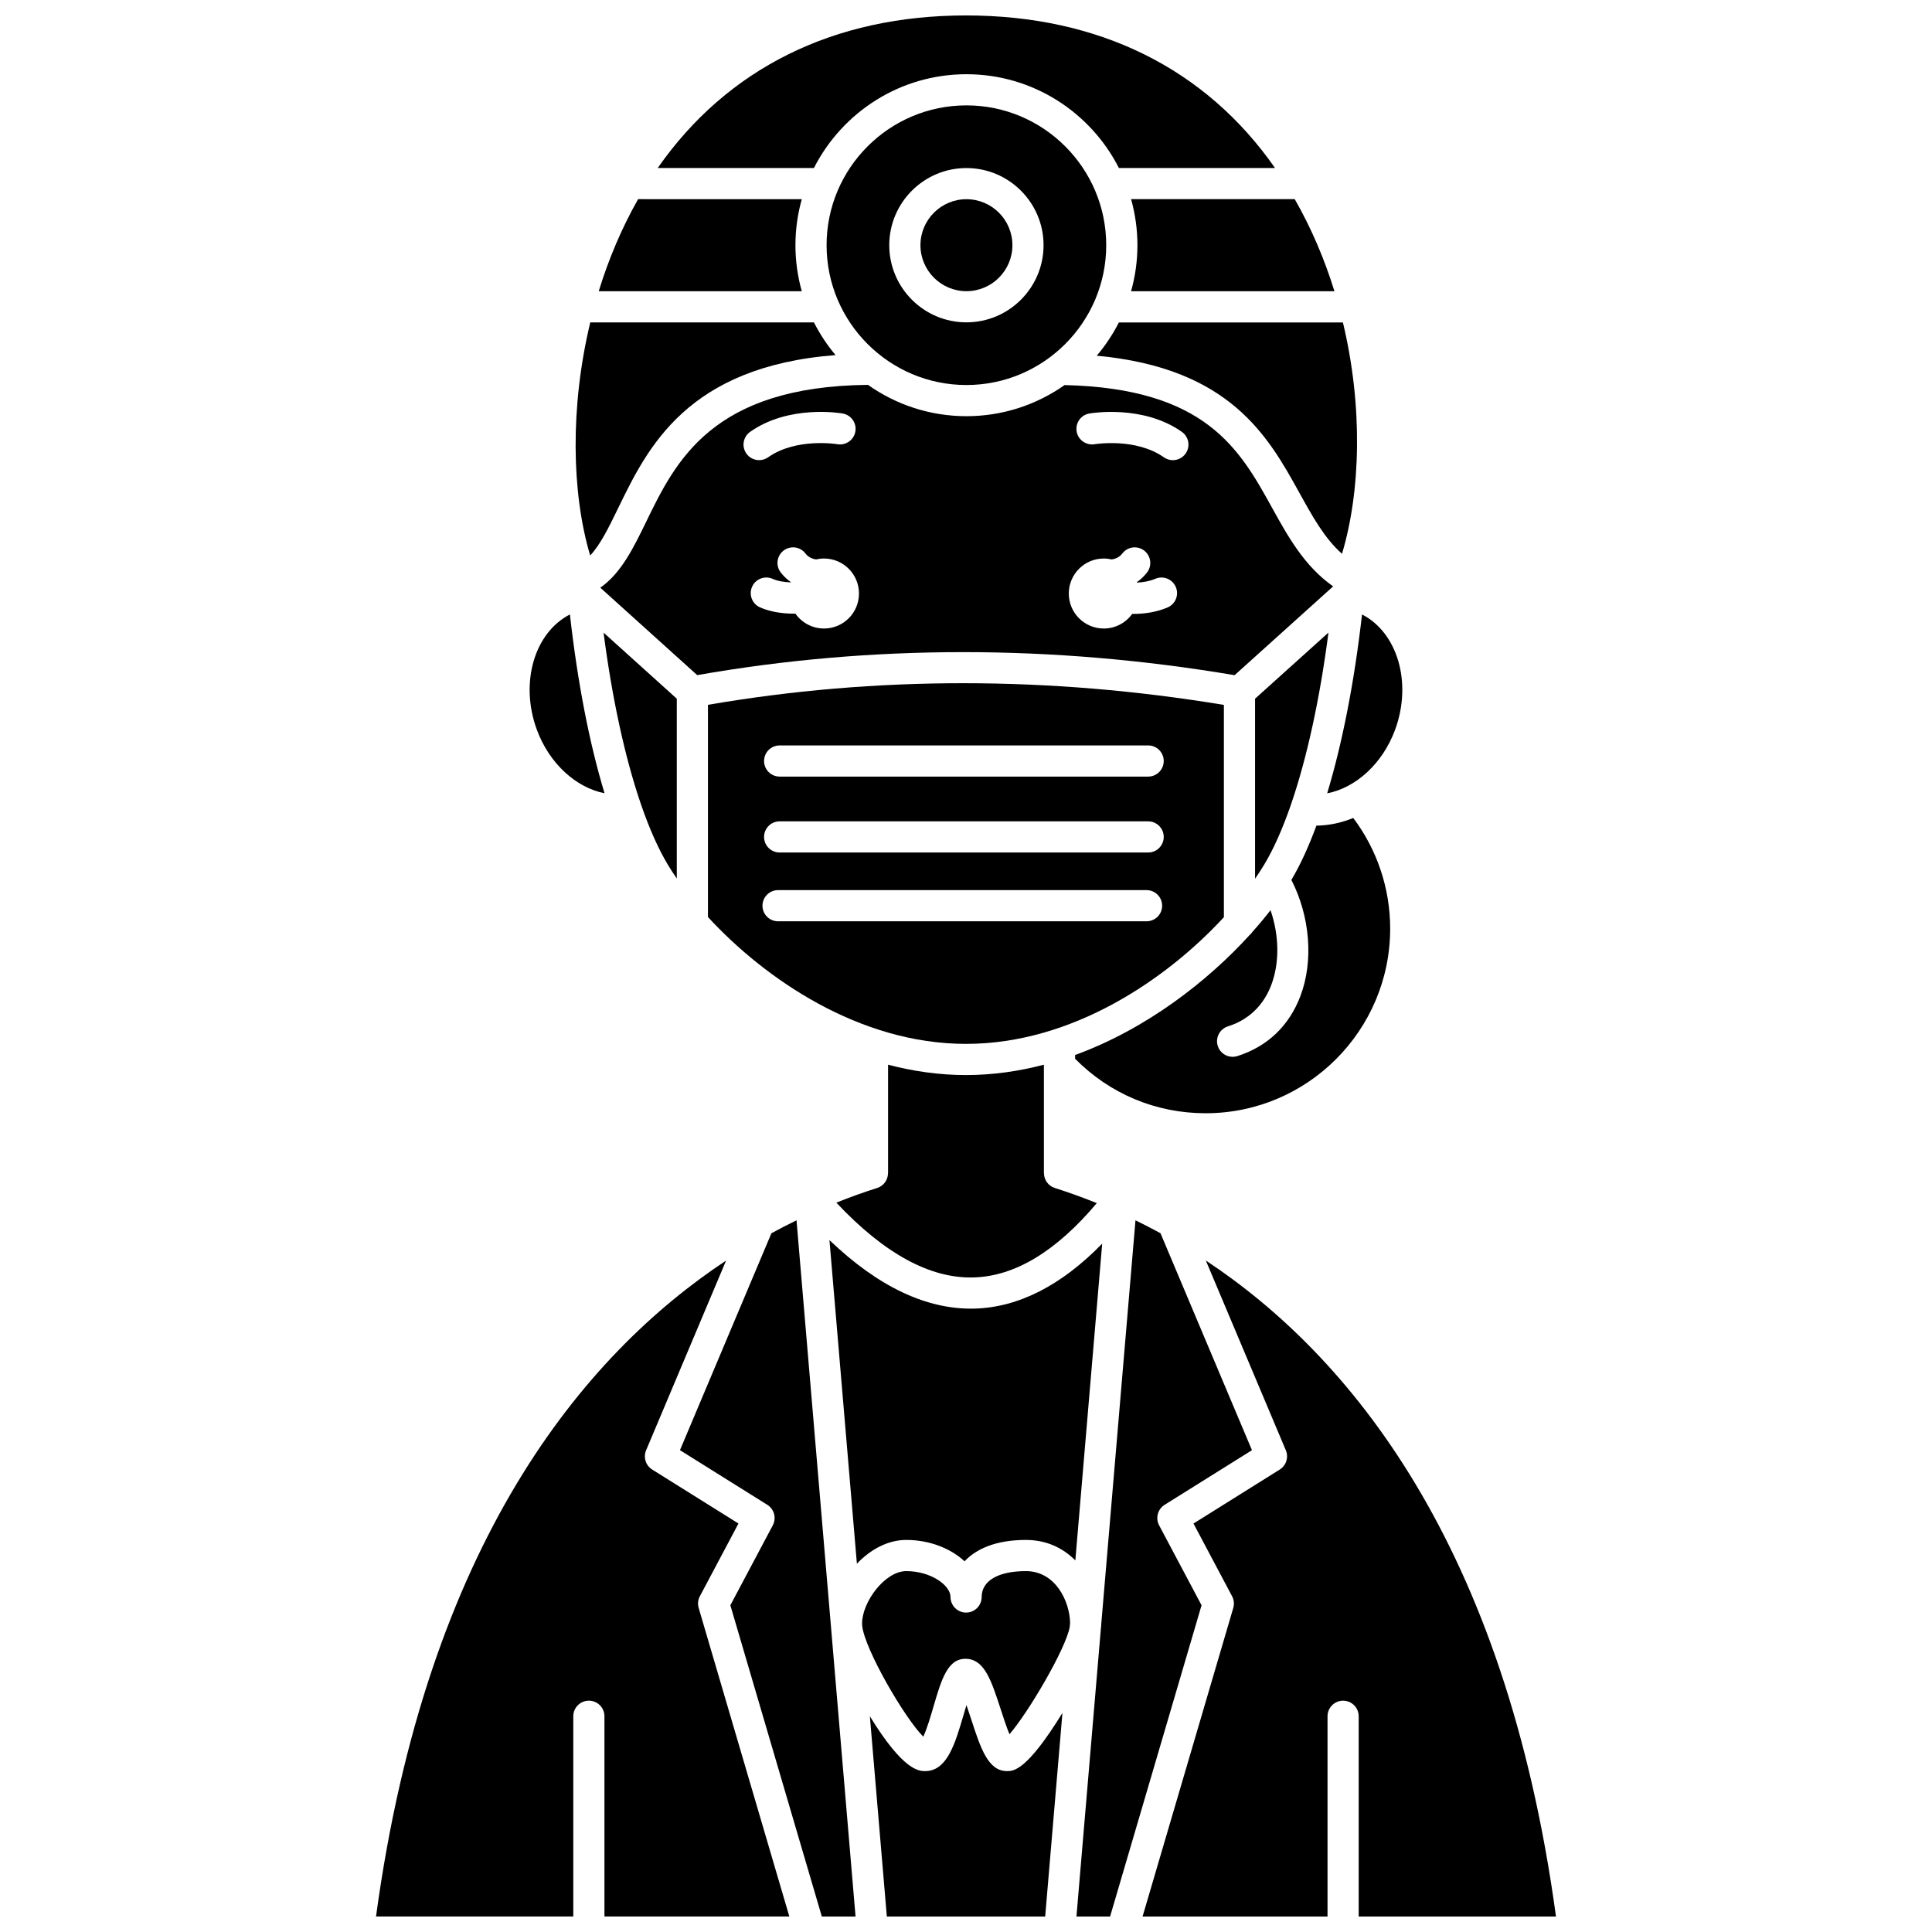 <?xml version="1.0" encoding="UTF-8"?>
<!-- Uploaded to: ICON Repo, www.iconrepo.com, Generator: ICON Repo Mixer Tools -->
<svg width="800px" height="800px" version="1.1" viewBox="144 144 512 512" xmlns="http://www.w3.org/2000/svg">
 <defs>
  <clipPath id="f">
   <path d="m446 478h111v173.9h-111z"/>
  </clipPath>
  <clipPath id="e">
   <path d="m318 148.09h164v40.906h-164z"/>
  </clipPath>
  <clipPath id="d">
   <path d="m374 595h52v56.902h-52z"/>
  </clipPath>
  <clipPath id="c">
   <path d="m324 467h47v184.9h-47z"/>
  </clipPath>
  <clipPath id="b">
   <path d="m243 478h111v173.9h-111z"/>
  </clipPath>
  <clipPath id="a">
   <path d="m429 467h47v184.9h-47z"/>
  </clipPath>
 </defs>
 <path d="m445.43 208.98c0 4.231-0.594 8.316-1.684 12.203h53.895c-2.586-8.367-6.066-16.609-10.523-24.406h-43.367c1.082 3.887 1.68 7.973 1.68 12.203z"/>
 <path d="m402.09 482.53c10.914-0.32 21.855-6.953 32.574-19.691-3.894-1.57-7.629-2.898-11.141-4.016-1.758-0.559-2.859-2.188-2.859-3.938h-0.02v-28.727c-6.633 1.738-13.539 2.742-20.648 2.742s-14.016-1.004-20.648-2.742v28.727h-0.02c0 1.75-1.102 3.379-2.859 3.938-3.422 1.086-7.047 2.375-10.832 3.891 12.66 13.484 24.898 20.199 36.453 19.816z"/>
 <path d="m434.65 238.27c35.379 3.262 45.473 21.453 53.691 36.316 3.519 6.363 6.664 12.047 11.305 16.18 4.922-16.426 5.606-38.922 0.242-61.312h-59.371c-1.613 3.168-3.586 6.125-5.867 8.816z"/>
 <path d="m512.41 390.09c0-10.633-3.461-20.922-9.785-29.32-3.121 1.277-6.41 1.992-9.762 2.035-2.062 5.59-4.285 10.434-6.637 14.379 4.949 9.648 5.926 21.457 2.398 30.773-2.992 7.91-8.777 13.414-16.727 15.922-0.414 0.133-0.832 0.191-1.242 0.191-1.754 0-3.383-1.125-3.938-2.887-0.688-2.176 0.52-4.496 2.695-5.18 6.883-2.172 10.047-7.164 11.488-10.969 2.238-5.91 2.09-13.188-0.199-19.82-1.445 1.867-3.047 3.781-4.769 5.711-0.215 0.332-0.484 0.621-0.781 0.879-11.031 12.125-27.215 24.84-46.242 31.785v0.992c9.207 9.316 21.43 14.441 34.605 14.441 26.961 0.004 48.895-21.949 48.895-48.934z"/>
 <path d="m479.05 373.1c2.481-4.133 4.816-9.395 6.961-15.566 0.055-0.219 0.129-0.43 0.215-0.629 4.156-12.168 7.562-27.781 9.832-45.266l-19.453 17.523v47.707c0.895-1.297 1.715-2.559 2.445-3.769z"/>
 <path d="m400 420.64c28.305 0 53.289-17.246 68.344-33.574v-56.258c-46.32-7.66-92.277-7.668-136.73-0.023v56.238c15.051 16.34 40.055 33.617 68.387 33.617zm-49.387-79.094h97.66c2.281 0 4.129 1.848 4.129 4.129s-1.848 4.129-4.129 4.129h-97.66c-2.281 0-4.129-1.848-4.129-4.129s1.848-4.129 4.129-4.129zm0 20.121h97.66c2.281 0 4.129 1.848 4.129 4.129s-1.848 4.129-4.129 4.129h-97.66c-2.281 0-4.129-1.848-4.129-4.129s1.848-4.129 4.129-4.129zm-0.422 18.227h97.66c2.281 0 4.129 1.848 4.129 4.129s-1.848 4.129-4.129 4.129h-97.66c-2.281 0-4.129-1.848-4.129-4.129s1.848-4.129 4.129-4.129z"/>
 <path d="m513.72 337.38c4.578-12.453 0.629-25.734-8.77-30.539-2.019 17.824-5.219 34.113-9.234 47.398 7.606-1.469 14.707-7.887 18.004-16.859z"/>
 <path d="m471.18 322.93 26.121-23.535c-7.594-5.316-11.961-13.18-16.184-20.816-8.613-15.57-17.535-31.648-54.988-32.531-7.371 5.188-16.34 8.246-26.016 8.246-9.711 0-18.707-3.078-26.09-8.301-41.309 0.406-50.98 20.234-58.746 36.211-3.41 7.016-6.668 13.688-12.191 17.539l25.684 23.172c46.285-8.129 94.172-8.125 142.41 0.016zm-38.508-69.344c0.574-0.102 14.227-2.402 24.531 4.859 1.863 1.312 2.312 3.891 0.996 5.754-0.805 1.141-2.082 1.75-3.379 1.75-0.82 0-1.652-0.242-2.375-0.754-7.461-5.254-18.242-3.492-18.352-3.473-2.242 0.371-4.379-1.121-4.769-3.363-0.387-2.246 1.105-4.379 3.348-4.773zm3.844 38.426c0.719 0 1.414 0.09 2.086 0.242 1.074-0.156 2.066-0.586 2.832-1.582 1.387-1.809 3.981-2.152 5.789-0.758 1.809 1.391 2.148 3.981 0.762 5.789-0.789 1.023-1.695 1.871-2.703 2.574 0.012 0.039 0.031 0.078 0.043 0.121 1.648-0.078 3.348-0.371 4.852-1.012 2.094-0.895 4.523 0.074 5.422 2.172 0.898 2.098-0.074 4.523-2.172 5.422-2.875 1.23-6.09 1.719-9.133 1.719-0.086 0-0.164-0.008-0.25-0.008-1.684 2.344-4.426 3.875-7.531 3.875-5.121 0-9.273-4.152-9.273-9.273 0.004-5.125 4.156-9.281 9.277-9.281zm-74.145 18.551c-3.137 0-5.902-1.562-7.582-3.945-0.121 0-0.238 0.008-0.363 0.008-3.117 0-6.348-0.48-9.027-1.676-2.082-0.93-3.016-3.375-2.086-5.457 0.93-2.082 3.371-3.016 5.457-2.086 1.344 0.602 3.074 0.871 4.809 0.938 0.008-0.023 0.016-0.047 0.023-0.07-1.004-0.703-1.914-1.551-2.703-2.574-1.391-1.809-1.051-4.402 0.758-5.789 1.809-1.391 4.402-1.051 5.789 0.758 0.766 0.996 1.762 1.426 2.832 1.582 0.672-0.156 1.367-0.242 2.086-0.242 5.121 0 9.273 4.152 9.273 9.273 0.008 5.129-4.144 9.281-9.266 9.281zm-19.578-52.121c10.305-7.262 23.957-4.961 24.531-4.859 2.246 0.395 3.746 2.539 3.352 4.785-0.395 2.242-2.531 3.742-4.773 3.352-0.172-0.027-10.914-1.766-18.352 3.473-0.723 0.512-1.551 0.754-2.375 0.754-1.297 0-2.574-0.609-3.379-1.75-1.316-1.863-0.867-4.441 0.996-5.754z"/>
 <path d="m437.16 208.98c0-20.43-16.621-37.055-37.051-37.055-20.43 0-37.055 16.621-37.055 37.055 0 20.43 16.621 37.055 37.055 37.055 20.43 0 37.051-16.625 37.051-37.055zm-57.496 0c0-11.273 9.172-20.445 20.445-20.445 11.273 0 20.445 9.172 20.445 20.445s-9.172 20.445-20.445 20.445c-11.273 0-20.445-9.172-20.445-20.445z"/>
 <path d="m313.99 357.52c2.144 6.176 4.481 11.441 6.961 15.578 0.715 1.195 1.523 2.438 2.406 3.711v-47.648l-19.41-17.512c2.269 17.477 5.676 33.09 9.832 45.258 0.086 0.195 0.156 0.402 0.211 0.613z"/>
 <path d="m412.3 208.98c0-6.719-5.465-12.188-12.184-12.188s-12.188 5.465-12.188 12.188c0 6.719 5.465 12.188 12.188 12.188 6.719-0.004 12.184-5.469 12.184-12.188z"/>
 <g clip-path="url(#f)">
  <path d="m556.35 651.9c-13.457-99.051-55.004-148.84-92.793-173.85l21.203 50.289c0.785 1.867 0.102 4.031-1.613 5.106l-22.863 14.305 10.23 19.27c0.508 0.953 0.621 2.066 0.316 3.102l-24.039 81.777h49.016v-53.07c0-2.281 1.848-4.129 4.129-4.129s4.129 1.848 4.129 4.129v53.07z"/>
 </g>
 <g clip-path="url(#e)">
  <path d="m400.11 163.67c17.625 0 32.922 10.121 40.41 24.852h41.375c-18.457-26.449-46.754-40.43-81.898-40.43-35.02 0-63.246 13.98-81.695 40.43h41.398c7.488-14.73 22.785-24.852 40.41-24.852z"/>
 </g>
 <g clip-path="url(#d)">
  <path d="m410.87 613.36c-5.027 0-7-6.07-9.5-13.754-0.348-1.074-0.789-2.426-1.246-3.738-0.277 0.906-0.543 1.809-0.77 2.59-2.246 7.664-4.363 14.902-10.18 14.902-1.602 0-5.742-0.012-14.652-14.535l4.5 53.078h41.961l4.574-53.969c-9.488 15.418-12.988 15.426-14.688 15.426z"/>
 </g>
 <g clip-path="url(#c)">
  <path d="m348.43 470.83-24.234 57.48 23.145 14.477c1.836 1.148 2.473 3.523 1.457 5.438l-11.246 21.184 24.242 82.492h8.938l-15.645-184.51c-2.188 1.066-4.41 2.211-6.656 3.438z"/>
 </g>
 <g clip-path="url(#b)">
  <path d="m329.47 567.02 10.23-19.27-22.863-14.305c-1.719-1.074-2.402-3.238-1.613-5.106l21.195-50.273c-37.789 25.02-79.32 74.805-92.77 173.83h52.277v-53.07c0-2.281 1.848-4.129 4.129-4.129s4.129 1.848 4.129 4.129v53.07h49l-24.031-81.777c-0.305-1.035-0.191-2.148 0.316-3.102z"/>
 </g>
 <path d="m402.33 490.79c-12.621 0.348-25.555-5.731-38.516-18.156l7.273 85.766c3.547-3.734 8.148-6.301 13.082-6.301 6.148 0 11.758 2.231 15.453 5.66 3.09-3.285 8.277-5.66 16.242-5.66 5.562 0 9.914 2.207 13.113 5.426l7.117-83.945c-10.84 11.09-22.16 16.871-33.766 17.211z"/>
 <g clip-path="url(#a)">
  <path d="m451.18 548.23c-1.016-1.914-0.379-4.289 1.457-5.438l23.145-14.477-24.238-57.496c-2.238-1.219-4.453-2.363-6.629-3.422l-9.078 107.1c-0.008 0.383-0.043 0.785-0.102 1.211l-6.465 76.195h8.914l24.242-82.492z"/>
 </g>
 <path d="m415.87 560.36c-7.34 0-11.719 2.562-11.719 6.859 0 2.281-1.848 4.129-4.129 4.129s-4.129-1.848-4.129-4.129c0-3.106-5.227-6.859-11.719-6.859-5.656 0-11.719 8.168-11.719 13.914 0 0.176 0.012 0.367 0.031 0.566v0.004c0.664 6.285 11.359 24.629 16.199 29.391 0.973-2.066 2.078-5.836 2.738-8.098 2.117-7.234 3.801-12.934 8.945-12.516 4.613 0.391 6.394 5.859 8.855 13.43 0.613 1.891 1.5 4.617 2.297 6.547 4.992-5.758 14.871-22.547 15.965-28.398l0.098-1.129c-0.086-5.606-3.812-13.711-11.715-13.711z"/>
 <path d="m304.21 354.22c-4-13.203-7.156-29.375-9.176-47.383-9.398 4.809-13.344 18.086-8.766 30.539 3.289 8.945 10.359 15.352 17.941 16.844z"/>
 <path d="m307.85 278.6c7.773-15.988 18.23-37.438 57.582-40.496-2.223-2.644-4.144-5.547-5.727-8.656h-59.281c-5.367 22.375-4.969 45.168-0.02 61.758 2.723-2.894 4.894-7.363 7.445-12.605z"/>
 <path d="m354.8 208.98c0-4.227 0.594-8.316 1.684-12.199l-43.379-0.004c-4.379 7.715-7.844 15.965-10.438 24.406h53.812c-1.086-3.887-1.68-7.977-1.68-12.203z"/>
</svg>